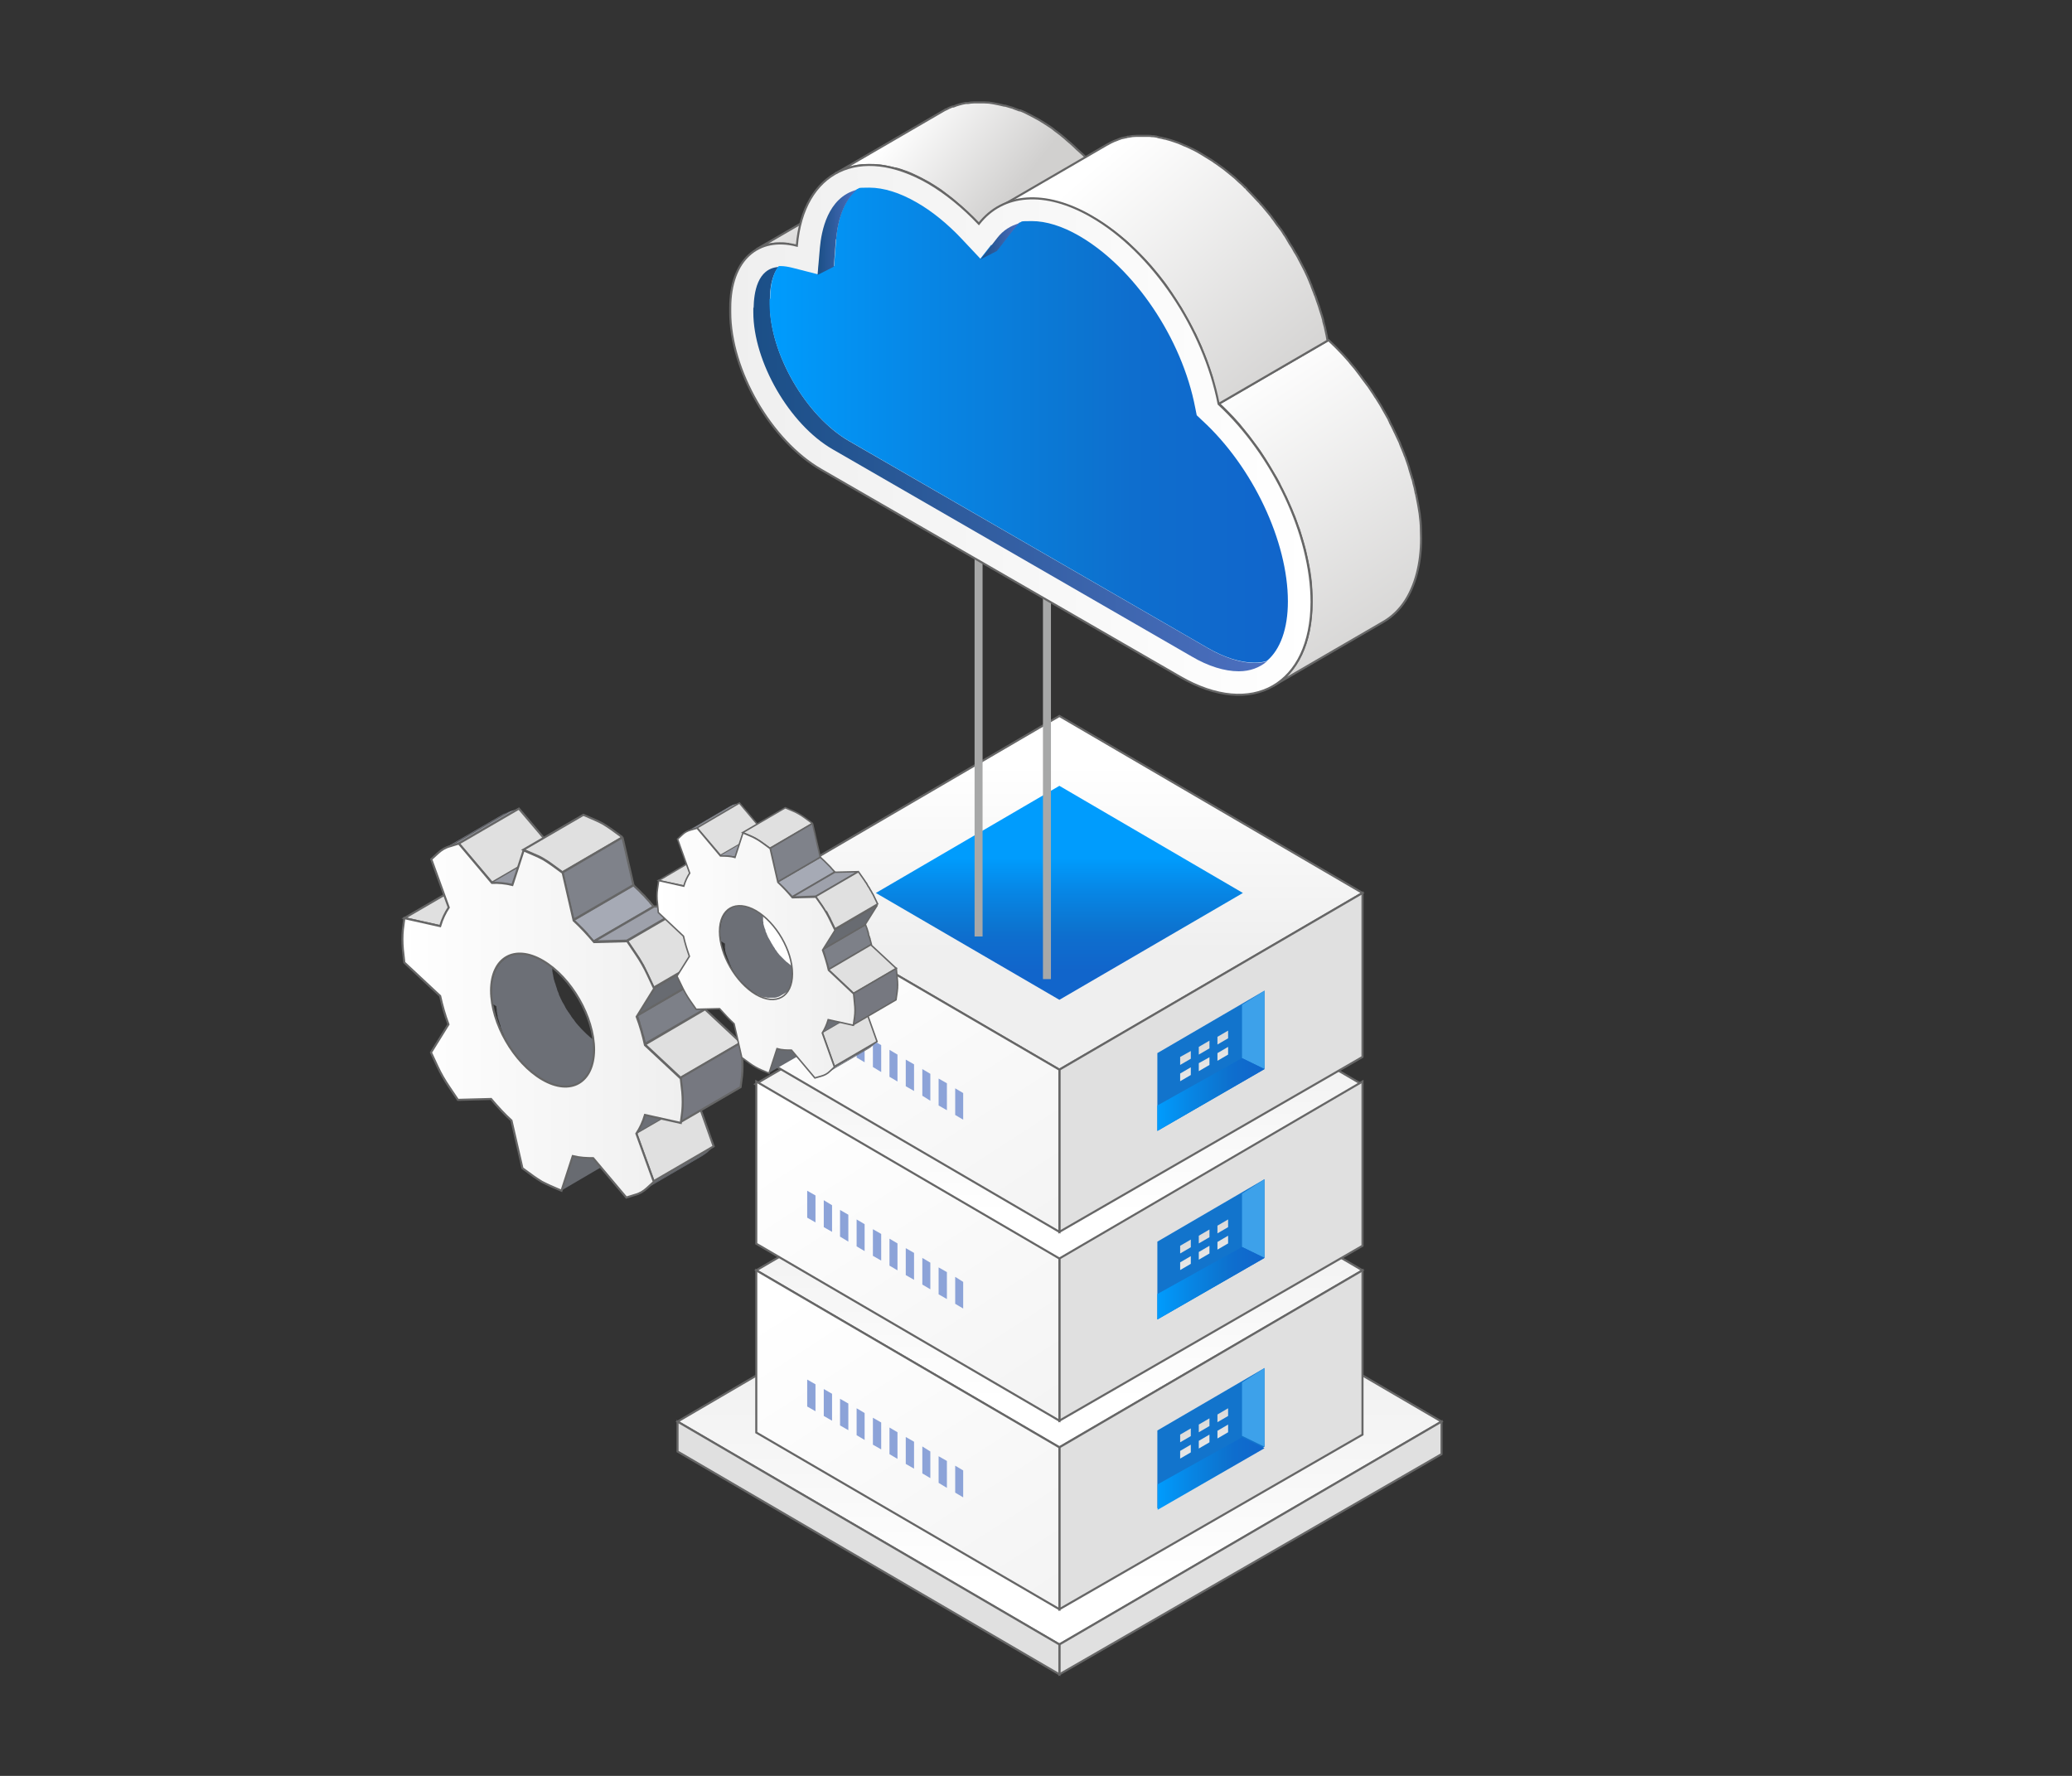 <?xml version="1.0" encoding="UTF-8"?><svg id="a" xmlns="http://www.w3.org/2000/svg" width="700" height="600" xmlns:xlink="http://www.w3.org/1999/xlink" viewBox="0 0 700 600"><rect x="0" y="0" width="700" height="600" fill="#333333" stroke="none"/><defs><linearGradient id="b" x1="422.9" y1="534.9" x2="422.9" y2="455.7" gradientTransform="translate(780.9) rotate(-180) scale(1 -1)" gradientUnits="userSpaceOnUse"><stop offset="0" stop-color="#fff"/><stop offset="1" stop-color="#efefef"/></linearGradient><linearGradient id="c" x1="422.9" y1="513.4" x2="422.9" y2="465.4" gradientTransform="translate(780.9) rotate(-180) scale(1 -1)" gradientUnits="userSpaceOnUse"><stop offset="0" stop-color="#4c6fbf"/><stop offset="1" stop-color="#8ca3d8"/></linearGradient><linearGradient id="d" x1="422.9" y1="472.6" x2="422.9" y2="409.7" xlink:href="#b"/><linearGradient id="e" x1="508.3" y1="433.7" x2="402.2" y2="597.5" xlink:href="#b"/><linearGradient id="f" x1="422.9" y1="455.5" x2="422.9" y2="417.4" xlink:href="#c"/><linearGradient id="g" x1="353.6" y1="497.9" x2="389.8" y2="497.9" gradientTransform="translate(780.9) rotate(-180) scale(1 -1)" gradientUnits="userSpaceOnUse"><stop offset="0" stop-color="#1165cb"/><stop offset=".3" stop-color="#0e6ece"/><stop offset=".4" stop-color="#0c75d1"/><stop offset=".7" stop-color="#0786e5"/><stop offset="1" stop-color="#009cfd"/></linearGradient><linearGradient id="h" x1="-11287.4" y1="504.8" x2="-11300.7" y2="477.2" gradientTransform="translate(11697.5)" gradientUnits="userSpaceOnUse"><stop offset="0" stop-color="#fff"/><stop offset="1" stop-color="#d1d0cf"/></linearGradient><linearGradient id="i" x1="-11281" y1="501.6" x2="-11294.3" y2="474.1" xlink:href="#h"/><linearGradient id="j" x1="-11274.5" y1="498.5" x2="-11287.8" y2="471" xlink:href="#h"/><linearGradient id="k" x1="-11289.6" y1="505.8" x2="-11302.9" y2="478.3" xlink:href="#h"/><linearGradient id="l" x1="-11283.1" y1="502.7" x2="-11296.4" y2="475.1" xlink:href="#h"/><linearGradient id="m" x1="-11276.7" y1="499.6" x2="-11290" y2="472" xlink:href="#h"/><linearGradient id="n" x1="491.3" y1="1882.2" x2="444.8" y2="1785.9" gradientTransform="translate(780.9 -1043.6) rotate(-149.7) scale(1.2 -.9) skewX(-23.5)" xlink:href="#c"/><linearGradient id="o" x1="496.8" y1="1882.2" x2="450.3" y2="1785.9" gradientTransform="translate(780.9 -1043.6) rotate(-149.7) scale(1.2 -.9) skewX(-23.5)" xlink:href="#c"/><linearGradient id="p" x1="502.4" y1="1882.2" x2="455.9" y2="1785.9" gradientTransform="translate(780.9 -1043.6) rotate(-149.7) scale(1.2 -.9) skewX(-23.5)" xlink:href="#c"/><linearGradient id="q" x1="507.9" y1="1882.2" x2="461.4" y2="1785.9" gradientTransform="translate(780.9 -1043.6) rotate(-149.7) scale(1.2 -.9) skewX(-23.5)" xlink:href="#c"/><linearGradient id="r" x1="513.5" y1="1882.2" x2="467" y2="1785.9" gradientTransform="translate(780.9 -1043.6) rotate(-149.7) scale(1.2 -.9) skewX(-23.5)" xlink:href="#c"/><linearGradient id="s" x1="519" y1="1882.2" x2="472.5" y2="1785.9" gradientTransform="translate(780.9 -1043.6) rotate(-149.7) scale(1.2 -.9) skewX(-23.5)" xlink:href="#c"/><linearGradient id="t" x1="524.6" y1="1882.2" x2="478.1" y2="1785.9" gradientTransform="translate(780.9 -1043.6) rotate(-149.7) scale(1.2 -.9) skewX(-23.5)" xlink:href="#c"/><linearGradient id="u" x1="530.1" y1="1882.2" x2="483.6" y2="1785.9" gradientTransform="translate(780.9 -1043.6) rotate(-149.7) scale(1.2 -.9) skewX(-23.5)" xlink:href="#c"/><linearGradient id="v" x1="535.7" y1="1882.2" x2="489.1" y2="1785.9" gradientTransform="translate(780.9 -1043.6) rotate(-149.7) scale(1.2 -.9) skewX(-23.5)" xlink:href="#c"/><linearGradient id="w" x1="541.2" y1="1882.2" x2="494.7" y2="1785.9" gradientTransform="translate(780.9 -1043.6) rotate(-149.7) scale(1.2 -.9) skewX(-23.5)" xlink:href="#c"/><linearGradient id="x" x1="423.2" y1="409.7" x2="423.2" y2="346.8" xlink:href="#b"/><linearGradient id="y" x1="508.3" y1="370" x2="402.2" y2="533.7" xlink:href="#b"/><linearGradient id="z" x1="422.9" y1="391.7" x2="422.9" y2="353.6" xlink:href="#c"/><linearGradient id="aa" x1="353.7" y1="433.6" x2="389.8" y2="433.6" xlink:href="#g"/><linearGradient id="ab" x1="-11287.4" y1="441" x2="-11300.7" y2="413.4" xlink:href="#h"/><linearGradient id="ac" x1="-11281" y1="437.9" x2="-11294.3" y2="410.3" xlink:href="#h"/><linearGradient id="ad" x1="-11274.5" y1="434.7" x2="-11287.8" y2="407.2" xlink:href="#h"/><linearGradient id="ae" x1="-11289.6" y1="442" x2="-11302.9" y2="414.5" xlink:href="#h"/><linearGradient id="af" x1="-11283.1" y1="438.9" x2="-11296.4" y2="411.4" xlink:href="#h"/><linearGradient id="ag" x1="-11276.7" y1="435.8" x2="-11290" y2="408.2" xlink:href="#h"/><linearGradient id="ah" x1="491.3" y1="1818.4" x2="444.8" y2="1722.1" gradientTransform="translate(780.9 -1043.6) rotate(-149.7) scale(1.2 -.9) skewX(-23.5)" xlink:href="#c"/><linearGradient id="ai" x1="496.8" y1="1818.4" x2="450.3" y2="1722.1" gradientTransform="translate(780.9 -1043.6) rotate(-149.7) scale(1.2 -.9) skewX(-23.5)" xlink:href="#c"/><linearGradient id="aj" x1="502.4" y1="1818.4" x2="455.9" y2="1722.1" gradientTransform="translate(780.9 -1043.6) rotate(-149.7) scale(1.2 -.9) skewX(-23.5)" xlink:href="#c"/><linearGradient id="ak" x1="507.9" y1="1818.4" x2="461.4" y2="1722.1" gradientTransform="translate(780.9 -1043.6) rotate(-149.7) scale(1.2 -.9) skewX(-23.5)" xlink:href="#c"/><linearGradient id="al" x1="513.5" y1="1818.4" x2="467" y2="1722.1" gradientTransform="translate(780.9 -1043.6) rotate(-149.7) scale(1.2 -.9) skewX(-23.5)" xlink:href="#c"/><linearGradient id="am" x1="519" y1="1818.4" x2="472.5" y2="1722.1" gradientTransform="translate(780.9 -1043.6) rotate(-149.7) scale(1.2 -.9) skewX(-23.5)" xlink:href="#c"/><linearGradient id="an" x1="524.6" y1="1818.4" x2="478.1" y2="1722.1" gradientTransform="translate(780.9 -1043.6) rotate(-149.7) scale(1.2 -.9) skewX(-23.5)" xlink:href="#c"/><linearGradient id="ao" x1="530.1" y1="1818.4" x2="483.6" y2="1722.1" gradientTransform="translate(780.9 -1043.6) rotate(-149.7) scale(1.2 -.9) skewX(-23.5)" xlink:href="#c"/><linearGradient id="ap" x1="535.7" y1="1818.4" x2="489.1" y2="1722.1" gradientTransform="translate(780.9 -1043.6) rotate(-149.7) scale(1.2 -.9) skewX(-23.5)" xlink:href="#c"/><linearGradient id="aq" x1="541.2" y1="1818.4" x2="494.7" y2="1722.1" gradientTransform="translate(780.9 -1043.6) rotate(-149.7) scale(1.2 -.9) skewX(-23.5)" xlink:href="#c"/><linearGradient id="ar" x1="422.9" y1="258.3" x2="422.9" y2="321.2" xlink:href="#b"/><linearGradient id="as" x1="508.3" y1="306.2" x2="402.2" y2="470" xlink:href="#b"/><linearGradient id="at" x1="422.9" y1="327.9" x2="422.9" y2="289.8" xlink:href="#g"/><linearGradient id="au" x1="353.7" y1="369.8" x2="389.8" y2="369.8" xlink:href="#g"/><linearGradient id="av" x1="-11287.4" y1="377.2" x2="-11300.7" y2="349.7" xlink:href="#h"/><linearGradient id="aw" x1="-11281" y1="374.1" x2="-11294.3" y2="346.5" xlink:href="#h"/><linearGradient id="ax" x1="-11274.5" y1="371" x2="-11287.8" y2="343.4" xlink:href="#h"/><linearGradient id="ay" x1="-11289.6" y1="378.2" x2="-11302.9" y2="350.7" xlink:href="#h"/><linearGradient id="az" x1="-11283.1" y1="375.1" x2="-11296.4" y2="347.6" xlink:href="#h"/><linearGradient id="ba" x1="-11276.7" y1="372" x2="-11290" y2="344.5" xlink:href="#h"/><linearGradient id="bb" x1="491.3" y1="1754.6" x2="444.8" y2="1658.3" gradientTransform="translate(780.9 -1043.6) rotate(-149.7) scale(1.2 -.9) skewX(-23.5)" xlink:href="#c"/><linearGradient id="bc" x1="496.8" y1="1754.6" x2="450.3" y2="1658.3" gradientTransform="translate(780.9 -1043.6) rotate(-149.7) scale(1.2 -.9) skewX(-23.5)" xlink:href="#c"/><linearGradient id="bd" x1="502.4" y1="1754.6" x2="455.9" y2="1658.3" gradientTransform="translate(780.9 -1043.6) rotate(-149.7) scale(1.2 -.9) skewX(-23.5)" xlink:href="#c"/><linearGradient id="be" x1="507.9" y1="1754.6" x2="461.4" y2="1658.3" gradientTransform="translate(780.9 -1043.6) rotate(-149.7) scale(1.2 -.9) skewX(-23.5)" xlink:href="#c"/><linearGradient id="bf" x1="513.5" y1="1754.6" x2="467" y2="1658.3" gradientTransform="translate(780.9 -1043.6) rotate(-149.7) scale(1.2 -.9) skewX(-23.5)" xlink:href="#c"/><linearGradient id="bg" x1="519" y1="1754.6" x2="472.5" y2="1658.3" gradientTransform="translate(780.9 -1043.6) rotate(-149.7) scale(1.2 -.9) skewX(-23.5)" xlink:href="#c"/><linearGradient id="bh" x1="524.6" y1="1754.6" x2="478.1" y2="1658.3" gradientTransform="translate(780.9 -1043.6) rotate(-149.7) scale(1.2 -.9) skewX(-23.5)" xlink:href="#c"/><linearGradient id="bi" x1="530.1" y1="1754.6" x2="483.6" y2="1658.3" gradientTransform="translate(780.9 -1043.6) rotate(-149.7) scale(1.2 -.9) skewX(-23.5)" xlink:href="#c"/><linearGradient id="bj" x1="535.7" y1="1754.6" x2="489.1" y2="1658.3" gradientTransform="translate(780.9 -1043.6) rotate(-149.7) scale(1.2 -.9) skewX(-23.5)" xlink:href="#c"/><linearGradient id="bk" x1="541.2" y1="1754.6" x2="494.7" y2="1658.3" gradientTransform="translate(780.9 -1043.6) rotate(-149.7) scale(1.2 -.9) skewX(-23.5)" xlink:href="#c"/><linearGradient id="bl" x1="519.5" y1="53.3" x2="496" y2="76.9" gradientTransform="translate(780.9) rotate(-180) scale(1 -1)" xlink:href="#h"/><linearGradient id="bm" x1="476.1" y1="40" x2="440.4" y2="68" gradientTransform="translate(780.9) rotate(-180) scale(1 -1)" xlink:href="#h"/><linearGradient id="bn" x1="367.8" y1="130.3" x2="305.3" y2="226.3" gradientTransform="translate(780.9) rotate(-180) scale(1 -1)" xlink:href="#h"/><linearGradient id="bo" x1="411.1" y1="55.9" x2="341.3" y2="136.9" gradientTransform="translate(780.9) rotate(-180) scale(1 -1)" xlink:href="#h"/><linearGradient id="bp" x1="337.8" y1="145.2" x2="534.2" y2="145.2" xlink:href="#b"/><linearGradient id="bq" x1="352.8" y1="158.5" x2="526.3" y2="158.5" gradientTransform="translate(780.9) rotate(-180) scale(1 -1)" gradientUnits="userSpaceOnUse"><stop offset="0" stop-color="#4c6fbf"/><stop offset="1" stop-color="#1b4f87"/></linearGradient><linearGradient id="br" x1="345.7" y1="143.8" x2="520.9" y2="143.8" xlink:href="#g"/><linearGradient id="bs" x1="436.4" y1="81.5" x2="449.6" y2="81.5" xlink:href="#bq"/><linearGradient id="bt" x1="491.4" y1="78.5" x2="504.6" y2="78.5" xlink:href="#bq"/><clipPath id="bu"><path d="M216.7,402.5l20.3-11.8c.6-.4,1.3-.8,1.8-1.3l-20.3,11.8c-.6.5-1.2,1-1.8,1.3Z" fill="none" stroke-width="0"/></clipPath><clipPath id="bv"><path d="M170.2,275l-20.3,11.8c.7-.4,1.4-.7,2.2-1l20.3-11.8c-.8.2-1.5.6-2.2,1Z" fill="none" stroke-width="0"/></clipPath><clipPath id="bw"><path d="M214.9,382.8l20.3-11.8c1.2-1.8,2.2-3.9,2.9-6.3l-20.3,11.8c-.7,2.4-1.7,4.5-2.9,6.3Z" fill="none" stroke-width="0"/></clipPath><linearGradient id="bx" x1="135.9" y1="344.7" x2="230.6" y2="344.7" gradientTransform="matrix(1,0,0,1,0,0)" xlink:href="#b"/><clipPath id="by"><path d="M279.1,362.7l14.4-8.4c.5-.3.9-.6,1.3-1l-14.4,8.4c-.4.4-.8.7-1.3,1Z" fill="none" stroke-width="0"/></clipPath><clipPath id="bz"><path d="M246.2,272.6l-14.4,8.4c.5-.3,1-.5,1.6-.7l14.4-8.4c-.6.2-1.1.4-1.6.7Z" fill="none" stroke-width="0"/></clipPath><clipPath id="ca"><path d="M277.8,348.8l14.4-8.4c.8-1.3,1.5-2.8,2-4.5l-14.4,8.4c-.5,1.7-1.2,3.2-2,4.5Z" fill="none" stroke-width="0"/></clipPath><linearGradient id="cb" x1="222" y1="321.8" x2="288.9" y2="321.8" gradientTransform="matrix(1,0,0,1,0,0)" xlink:href="#b"/></defs><polygon points="357.9 555.6 228.9 480.3 357.9 404.9 487 480.3 357.9 555.6" fill="url(#b)" stroke="#666" stroke-miterlimit="10" stroke-width=".7"/><polygon points="487 480.3 487 491.3 357.9 565.7 357.9 555.6 487 480.3" fill="#e0e0e0" stroke="#666" stroke-miterlimit="10" stroke-width=".7"/><polygon points="228.9 480.3 228.9 490.4 357.9 565.7 357.9 555.6 228.9 480.3" fill="#e0e0e0" stroke="#666" stroke-miterlimit="10" stroke-width=".7"/><polygon points="357.9 525.9 279.8 480.3 357.9 434.7 436 480.3 357.9 525.9" fill="url(#c)" stroke-width="0"/><polygon points="357.9 489 255.5 429.2 357.9 369.4 460.3 429.2 357.9 489" fill="url(#d)" stroke="#666" stroke-miterlimit="10" stroke-width=".7"/><polygon points="460.3 429.2 460.3 484.7 357.9 543.7 357.9 489 460.3 429.2" fill="#e0e0e0" stroke="#666" stroke-miterlimit="10" stroke-width=".7"/><polygon points="255.5 429.2 255.5 484 357.9 543.7 357.9 489 255.5 429.2" fill="url(#e)" stroke="#666" stroke-miterlimit="10" stroke-width=".7"/><polygon points="357.9 465.4 295.9 429.2 357.9 393 419.9 429.2 357.9 465.4" fill="url(#f)" stroke-width="0"/><polygon points="427.2 462.2 427.2 488.8 391 509.6 391 483.3 427.2 462.2" fill="#1274cc" stroke-width="0"/><polygon points="419.6 467.1 419.6 485.1 427.2 488.8 427.2 462.2 419.6 467.1" fill="#3da1ea" stroke-width="0"/><polygon points="419.6 485.6 391.1 501.5 391.1 510.1 427.2 489.3 419.6 485.6" fill="url(#g)" stroke-width="0"/><polygon points="402.3 482.6 402.3 485.2 398.7 487.3 398.7 484.7 402.3 482.6" fill="url(#h)" stroke-width="0"/><polygon points="408.6 479.2 408.6 481.8 405 483.9 405 481.3 408.6 479.2" fill="url(#i)" stroke-width="0"/><polygon points="414.9 475.8 414.9 478.4 411.3 480.5 411.3 477.9 414.9 475.8" fill="url(#j)" stroke-width="0"/><polygon points="402.3 488.1 402.3 490.7 398.7 492.8 398.7 490.2 402.3 488.1" fill="url(#k)" stroke-width="0"/><polygon points="408.6 484.7 408.6 487.3 405 489.4 405 486.8 408.6 484.7" fill="url(#l)" stroke-width="0"/><polygon points="414.9 481.3 414.9 483.9 411.3 486 411.3 483.4 414.9 481.3" fill="url(#m)" stroke-width="0"/><polygon points="322.7 504.3 325.4 505.9 325.4 496.8 322.7 495.2 322.7 504.3" fill="url(#n)" stroke-width="0"/><polygon points="317.1 501 319.9 502.7 319.9 493.6 317.1 492 317.1 501" fill="url(#o)" stroke-width="0"/><polygon points="311.6 497.8 314.3 499.4 314.3 490.4 311.6 488.7 311.6 497.8" fill="url(#p)" stroke-width="0"/><polygon points="306 494.6 308.8 496.2 308.8 487.1 306 485.5 306 494.6" fill="url(#q)" stroke-width="0"/><polygon points="300.5 491.3 303.2 492.9 303.2 483.9 300.5 482.3 300.5 491.3" fill="url(#r)" stroke-width="0"/><polygon points="294.9 488.1 297.7 489.7 297.7 480.6 294.9 479 294.9 488.1" fill="url(#s)" stroke-width="0"/><polygon points="289.4 484.9 292.1 486.5 292.1 477.4 289.4 475.8 289.4 484.9" fill="url(#t)" stroke-width="0"/><polygon points="283.8 481.6 286.6 483.2 286.6 474.2 283.8 472.6 283.8 481.6" fill="url(#u)" stroke-width="0"/><polygon points="278.3 478.4 281.1 480 281.1 470.9 278.3 469.3 278.3 478.4" fill="url(#v)" stroke-width="0"/><polygon points="272.7 475.2 275.5 476.8 275.5 467.7 272.7 466.1 272.7 475.2" fill="url(#w)" stroke-width="0"/><polygon points="357.6 426.1 255.2 366.3 357.6 306.5 460 366.3 357.6 426.1" fill="url(#x)" stroke="#666" stroke-miterlimit="10" stroke-width=".7"/><polygon points="460.3 365.4 460.3 420.9 357.9 480 357.9 425.2 460.3 365.4" fill="#e0e0e0" stroke="#666" stroke-miterlimit="10" stroke-width=".7"/><polygon points="255.5 365.4 255.5 420.2 357.9 480 357.9 425.2 255.5 365.4" fill="url(#y)" stroke="#666" stroke-miterlimit="10" stroke-width=".7"/><polygon points="357.9 401.6 295.9 365.4 357.9 329.2 419.9 365.4 357.9 401.6" fill="url(#z)" stroke-width="0"/><polygon points="427.2 398.4 427.2 425 391 445.8 391 419.5 427.2 398.4" fill="#1274cc" stroke-width="0"/><polygon points="419.6 403.3 419.6 421.3 427.2 425 427.2 398.4 419.6 403.3" fill="#3da1ea" stroke-width="0"/><polygon points="419.6 421.3 391 437.2 391 445.8 427.2 425 419.6 421.3" fill="url(#aa)" stroke-width="0"/><polygon points="402.3 418.8 402.3 421.4 398.7 423.5 398.7 420.9 402.3 418.8" fill="url(#ab)" stroke-width="0"/><polygon points="408.6 415.4 408.6 418 405 420.1 405 417.5 408.6 415.4" fill="url(#ac)" stroke-width="0"/><polygon points="414.9 412 414.9 414.6 411.3 416.7 411.3 414.1 414.9 412" fill="url(#ad)" stroke-width="0"/><polygon points="402.3 424.4 402.3 427 398.7 429.1 398.7 426.5 402.3 424.4" fill="url(#ae)" stroke-width="0"/><polygon points="408.6 420.9 408.6 423.5 405 425.6 405 423 408.6 420.9" fill="url(#af)" stroke-width="0"/><polygon points="414.9 417.5 414.9 420.1 411.3 422.2 411.3 419.6 414.9 417.5" fill="url(#ag)" stroke-width="0"/><polygon points="322.7 440.5 325.4 442.1 325.4 433.1 322.7 431.4 322.7 440.5" fill="url(#ah)" stroke-width="0"/><polygon points="317.1 437.3 319.9 438.9 319.9 429.8 317.1 428.2 317.1 437.3" fill="url(#ai)" stroke-width="0"/><polygon points="311.6 434 314.3 435.6 314.3 426.6 311.6 425 311.6 434" fill="url(#aj)" stroke-width="0"/><polygon points="306 430.8 308.8 432.4 308.8 423.3 306 421.7 306 430.8" fill="url(#ak)" stroke-width="0"/><polygon points="300.5 427.6 303.2 429.2 303.2 420.1 300.5 418.5 300.5 427.6" fill="url(#al)" stroke-width="0"/><polygon points="294.9 424.3 297.7 425.9 297.7 416.9 294.9 415.3 294.9 424.3" fill="url(#am)" stroke-width="0"/><polygon points="289.4 421.1 292.1 422.7 292.1 413.6 289.4 412 289.4 421.1" fill="url(#an)" stroke-width="0"/><polygon points="283.8 417.8 286.6 419.5 286.6 410.4 283.8 408.8 283.8 417.8" fill="url(#ao)" stroke-width="0"/><polygon points="278.3 414.6 281.1 416.2 281.1 407.2 278.3 405.5 278.3 414.6" fill="url(#ap)" stroke-width="0"/><polygon points="272.7 411.4 275.5 413 275.5 403.9 272.7 402.3 272.7 411.4" fill="url(#aq)" stroke-width="0"/><polygon points="357.9 361.4 255.5 301.7 357.9 241.9 460.3 301.7 357.9 361.4" fill="url(#ar)" stroke="#666" stroke-miterlimit="10" stroke-width=".7"/><polygon points="460.3 301.7 460.3 357.1 357.9 416.2 357.9 361.4 460.3 301.7" fill="#e0e0e0" stroke="#666" stroke-miterlimit="10" stroke-width=".7"/><polygon points="255.5 301.7 255.5 356.4 357.9 416.2 357.9 361.4 255.5 301.7" fill="url(#as)" stroke="#666" stroke-miterlimit="10" stroke-width=".7"/><polygon points="357.9 337.8 295.9 301.7 357.9 265.5 419.9 301.7 357.9 337.8" fill="url(#at)" stroke-width="0"/><polygon points="427.2 334.7 427.2 361.2 391 382.1 391 355.8 427.2 334.7" fill="#1274cc" stroke-width="0"/><polygon points="419.6 339.5 419.6 357.5 427.2 361.2 427.2 334.7 419.6 339.5" fill="#3da1ea" stroke-width="0"/><polygon points="419.6 357.5 391 373.5 391 382.1 427.2 361.2 419.6 357.5" fill="url(#au)" stroke-width="0"/><polygon points="402.3 355.1 402.3 357.7 398.7 359.8 398.7 357.1 402.3 355.1" fill="url(#av)" stroke-width="0"/><polygon points="408.6 351.6 408.6 354.2 405 356.3 405 353.7 408.6 351.6" fill="url(#aw)" stroke-width="0"/><polygon points="414.9 348.2 414.9 350.8 411.3 352.9 411.3 350.3 414.9 348.2" fill="url(#ax)" stroke-width="0"/><polygon points="402.3 360.6 402.3 363.2 398.7 365.3 398.7 362.7 402.3 360.6" fill="url(#ay)" stroke-width="0"/><polygon points="408.6 357.2 408.6 359.8 405 361.9 405 359.2 408.6 357.2" fill="url(#az)" stroke-width="0"/><polygon points="414.9 353.7 414.9 356.3 411.3 358.4 411.3 355.8 414.9 353.7" fill="url(#ba)" stroke-width="0"/><polygon points="322.7 376.7 325.4 378.3 325.4 369.3 322.7 367.7 322.7 376.7" fill="url(#bb)" stroke-width="0"/><polygon points="317.1 373.5 319.9 375.1 319.9 366 317.1 364.4 317.1 373.5" fill="url(#bc)" stroke-width="0"/><polygon points="311.6 370.2 314.3 371.9 314.3 362.8 311.6 361.2 311.6 370.2" fill="url(#bd)" stroke-width="0"/><polygon points="306 367 308.8 368.6 308.8 359.6 306 358 306 367" fill="url(#be)" stroke-width="0"/><polygon points="300.5 363.8 303.2 365.4 303.2 356.3 300.5 354.7 300.5 363.8" fill="url(#bf)" stroke-width="0"/><polygon points="294.9 360.5 297.7 362.2 297.7 353.1 294.9 351.5 294.9 360.5" fill="url(#bg)" stroke-width="0"/><polygon points="289.4 357.3 292.1 358.9 292.1 349.9 289.4 348.2 289.4 357.3" fill="url(#bh)" stroke-width="0"/><polygon points="283.8 354.1 286.6 355.7 286.6 346.6 283.8 345 283.8 354.1" fill="url(#bi)" stroke-width="0"/><polygon points="278.3 350.8 281.1 352.4 281.1 343.4 278.3 341.8 278.3 350.8" fill="url(#bj)" stroke-width="0"/><polygon points="272.7 347.6 275.5 349.2 275.5 340.1 272.7 338.5 272.7 347.6" fill="url(#bk)" stroke-width="0"/><line x1="353.7" y1="169.9" x2="353.7" y2="330.8" fill="none" stroke="#a7a8a8" stroke-miterlimit="10" stroke-width="2.7"/><line x1="330.6" y1="157.6" x2="330.6" y2="316.4" fill="none" stroke="#a7a8a8" stroke-miterlimit="10" stroke-width="2.7"/><path d="M266.3,82.4c-.5,0-1-.1-1.4-.1-.3,0-.5,0-.8,0-.4,0-.8,0-1.2,0-.3,0-.5,0-.8,0-.3,0-.7,0-1,.1-.2,0-.5,0-.7.1-.3,0-.6.1-.9.2-.2,0-.5.1-.7.2-.3,0-.6.2-.9.3-.2,0-.5.2-.7.3-.3.1-.6.3-.9.4-.2.1-.5.2-.7.3l37-21.5c0,0,.1,0,.2,0,.2,0,.3-.2.5-.3.3-.2.6-.3.9-.4,0,0,0,0,.1,0,.2,0,.4-.1.6-.2.3-.1.6-.2.9-.3,0,0,.1,0,.2,0,.2,0,.4,0,.6-.1.3,0,.6-.2.9-.2,0,0,.1,0,.2,0,.2,0,.4,0,.5,0,.3,0,.7,0,1-.1,0,0,.2,0,.3,0,.2,0,.3,0,.5,0,.4,0,.8,0,1.2,0,.1,0,.3,0,.4,0,.1,0,.2,0,.4,0,.5,0,1,0,1.4.1.2,0,.3,0,.5,0,0,0,.1,0,.2,0,.7.1,1.5.3,2.2.5l-37,21.5c-.8-.2-1.5-.3-2.2-.5-.2,0-.5,0-.7,0Z" fill="url(#bl)" stroke="#666" stroke-miterlimit="10" stroke-width=".7"/><path d="M323.3,68.7c-.5-.4-1-.9-1.5-1.3-.9-.7-1.8-1.4-2.7-2.1-.4-.3-.9-.7-1.3-1-1.4-.9-2.7-1.8-4.1-2.6-.9-.5-1.9-1-2.8-1.5-.3-.1-.5-.3-.8-.4-.7-.3-1.4-.7-2.1-1-.2-.1-.5-.2-.7-.3-.6-.3-1.3-.5-1.9-.7-.2,0-.3-.1-.5-.2-.8-.3-1.6-.5-2.4-.7,0,0-.2,0-.3,0-1.3-.3-2.5-.6-3.7-.8,0,0,0,0,0,0-1-.2-2-.2-3-.3-.2,0-.4,0-.6,0-.9,0-1.7,0-2.6,0-.1,0-.3,0-.4,0-.7,0-1.4.1-2,.2-.2,0-.4,0-.6.1-.8.1-1.5.3-2.2.5,0,0,0,0,0,0-.7.2-1.4.5-2,.7-.2,0-.4.2-.6.2-.6.2-1.1.5-1.7.8-.2,0-.4.2-.5.3l37-21.5c0,0,.2,0,.2-.1,0,0,.2,0,.3-.1.5-.3,1.1-.6,1.7-.8.1,0,.2-.1.3-.1,0,0,.2,0,.3,0,.7-.3,1.3-.5,2-.7,0,0,0,0,0,0h0c.7-.2,1.5-.4,2.2-.5,0,0,.2,0,.3,0,.1,0,.2,0,.4,0,.7-.1,1.3-.2,2-.2.1,0,.2,0,.3,0,0,0,0,0,.1,0,.8,0,1.7,0,2.6,0,0,0,.2,0,.3,0,.1,0,.2,0,.3,0,1,0,2,.1,3,.3h0s0,0,0,0c1.2.2,2.4.5,3.7.8,0,0,.1,0,.2,0,0,0,0,0,.1,0,.8.2,1.6.5,2.4.7.2,0,.3.1.5.2.6.2,1.3.5,1.9.7,0,0,.2,0,.3,0,.2,0,.3.2.5.2.7.3,1.4.6,2.1,1,.3.1.5.3.8.4.9.5,1.9,1,2.8,1.5,1.4.8,2.7,1.7,4.1,2.6.4.3.9.6,1.3,1,.9.7,1.8,1.3,2.7,2.1.5.4,1,.8,1.5,1.3.8.7,1.7,1.4,2.5,2.2.5.5,1,1,1.5,1.4.4.3.7.7,1.1,1,.8.7,1.5,1.5,2.2,2.3h0l-37,21.5c-1.1-1.2-2.2-2.2-3.3-3.3-.5-.5-1-1-1.5-1.4-.8-.7-1.6-1.5-2.5-2.2Z" fill="url(#bm)" stroke="#666" stroke-miterlimit="10" stroke-width=".7"/><path d="M443.1,203.3c0-1.4,0-2.8-.1-4.2,0-.5-.1-1-.1-1.5,0-.9-.2-1.9-.3-2.8-.2-1.8-.6-3.7-1-5.6-.1-.6-.3-1.2-.4-1.8-.2-1-.4-1.9-.7-2.9-.2-.7-.4-1.4-.6-2.1-.2-.8-.5-1.5-.7-2.3-.2-.8-.5-1.6-.8-2.3-.2-.7-.5-1.3-.7-2-.3-.8-.6-1.7-1-2.5-.2-.6-.5-1.2-.7-1.7-.4-.9-.8-1.8-1.2-2.7-.2-.5-.4-1-.7-1.5-.5-1.1-1.1-2.2-1.6-3.2-.1-.3-.3-.6-.4-.9-.7-1.4-1.5-2.7-2.3-4-.2-.4-.5-.8-.7-1.2-.6-.9-1.1-1.9-1.7-2.8-.4-.6-.7-1.1-1.1-1.7-.5-.8-1-1.5-1.5-2.2-.5-.7-1-1.3-1.5-2-.5-.6-.9-1.3-1.4-1.9-.8-1-1.7-2.1-2.5-3.1-.3-.3-.5-.7-.8-1-1.4-1.6-2.8-3.1-4.2-4.5-.9-.9-1.7-1.7-2.6-2.5l37-21.5c.7.7,1.4,1.3,2.1,2,.2.2.3.3.5.5,1.5,1.5,2.9,3,4.2,4.5,0,0,0,0,.1.1.2.3.5.6.7.9.9,1,1.7,2,2.5,3.1.1.1.2.3.3.4.4.5.7,1,1.1,1.5.5.7,1,1.3,1.5,2,.1.2.2.3.4.5.4.6.8,1.2,1.2,1.8.4.6.8,1.1,1.1,1.7,0,.1.2.3.3.4.5.8,1,1.6,1.5,2.4.2.4.5.8.7,1.2,0,0,0,.1.1.2.7,1.2,1.4,2.5,2.1,3.7,0,0,0,0,0,.1.2.3.3.6.4.9.5.9,1,1.9,1.4,2.8,0,.1.1.3.2.4.2.5.5,1,.7,1.5.3.6.6,1.3.9,1.9.1.3.2.5.3.8.2.6.5,1.2.7,1.7.2.5.4,1,.6,1.5.1.3.2.7.4,1,.2.7.5,1.3.7,2,.1.4.3.8.4,1.2.1.4.2.7.3,1.1.2.8.5,1.5.7,2.3.1.4.2.8.4,1.2,0,.3.2.6.2,1,.3,1,.5,1.9.7,2.9,0,.4.2.8.3,1.2,0,.2,0,.4.1.6.4,1.9.7,3.7,1,5.6,0,0,0,0,0,0,.1.9.2,1.8.3,2.7,0,.5.1,1,.1,1.5,0,1.4.1,2.8.1,4.2,0,8.7-2,15.8-5.3,21-2,3.1-4.6,5.6-7.6,7.3l-37,21.5c7.9-4.6,12.9-14.4,12.9-28.3Z" fill="url(#bn)" stroke="#666" stroke-miterlimit="10" stroke-width=".7"/><path d="M409.6,128.2c-.2-.7-.4-1.5-.7-2.2-.3-.9-.6-1.8-.9-2.6-.2-.6-.4-1.2-.6-1.8-.4-1-.8-2-1.2-3-.2-.4-.4-.9-.5-1.3-.6-1.4-1.3-2.8-1.9-4.2-.1-.2-.2-.5-.4-.7-.6-1.2-1.2-2.3-1.8-3.5-.3-.5-.5-.9-.8-1.4-.5-.9-1-1.8-1.5-2.7-.3-.5-.6-1.1-1-1.6-.5-.8-1-1.6-1.5-2.4-.4-.6-.8-1.1-1.1-1.7-.5-.7-1-1.4-1.5-2.2-.5-.7-.9-1.3-1.4-1.9-.5-.6-.9-1.2-1.4-1.8-.7-.8-1.3-1.6-2-2.4-.4-.5-.8-1-1.3-1.5-1.2-1.4-2.5-2.7-3.8-4-.2-.2-.4-.4-.6-.6-.7-.7-1.4-1.3-2-1.9-.5-.5-1-1-1.5-1.4-.7-.6-1.5-1.2-2.2-1.8-.5-.4-1-.8-1.5-1.2-.8-.6-1.7-1.2-2.5-1.8-.4-.3-.8-.6-1.3-.9-1.3-.9-2.6-1.7-3.9-2.4-1.3-.8-2.7-1.5-4-2.1-.4-.2-.7-.3-1.1-.5-1.3-.6-2.6-1.1-3.8-1.5h0c-1.2-.4-2.3-.7-3.5-1-.6-.2-1.2-.3-1.8-.4-.8-.1-1.6-.3-2.3-.4-.5,0-.9-.1-1.4-.1-.9,0-1.8,0-2.7,0-.3,0-.5,0-.8,0-1.1,0-2.2.2-3.3.4-.2,0-.5.1-.7.2-.9.2-1.7.4-2.5.7-.3,0-.5.2-.8.3-1,.4-2,.9-3,1.4l37-21.5c0,0,.2,0,.2-.1.7-.4,1.5-.8,2.2-1.1.2,0,.3-.1.5-.2.2,0,.5-.2.8-.3.4-.1.7-.3,1.1-.4.5-.1.9-.2,1.4-.3.2,0,.5-.1.7-.2.1,0,.2,0,.3,0,.9-.2,1.8-.3,2.7-.3,0,0,.2,0,.3,0,.3,0,.5,0,.8,0,.6,0,1.2,0,1.9,0,.3,0,.6,0,.8,0,.4,0,.9,0,1.4.1.4,0,.7,0,1.1.1.4,0,.8.2,1.2.3.6.1,1.2.2,1.8.4.3,0,.6.1.9.2.9.2,1.7.5,2.6.8h0c.9.3,1.8.6,2.6,1,.4.2.8.4,1.2.5.4.2.7.3,1.1.5,1.3.6,2.7,1.3,4,2.1,1.3.8,2.6,1.6,3.9,2.4.4.3.8.6,1.3.9.8.6,1.7,1.2,2.5,1.8.5.4,1,.8,1.5,1.2.7.6,1.5,1.2,2.2,1.8.5.5,1,.9,1.5,1.4.7.6,1.4,1.2,2,1.9,0,0,.1,0,.2.1.2.1.3.3.4.5,1.3,1.3,2.5,2.6,3.8,4,.2.2.4.4.6.6.2.3.4.6.7.8.7.8,1.3,1.6,2,2.4.3.4.6.7.9,1.1.2.2.4.5.5.7.5.6,1,1.3,1.4,1.9.3.4.6.9,1,1.3.2.3.4.6.6.8.4.6.8,1.1,1.1,1.7.3.4.6.8.8,1.2.2.4.5.8.7,1.2.3.5.6,1.1,1,1.6.2.3.4.6.6,1,.3.6.6,1.1,1,1.7.3.5.5.9.8,1.4,0,.2.2.4.3.6.5,1,1,1.9,1.5,2.9.1.2.2.5.4.7,0,0,0,0,0,.1.6,1.3,1.2,2.5,1.7,3.8,0,.1,0,.2.1.3.2.4.4.9.5,1.3.3.8.6,1.5.9,2.3,0,.2.2.5.3.7.2.6.4,1.2.6,1.8.2.6.4,1.1.6,1.7.1.3.2.6.3,1,.2.7.5,1.5.7,2.2.1.5.3.9.4,1.4,0,.3.1.6.2,1,.3.9.5,1.9.7,2.9.1.5.2.9.3,1.4.1.6.2,1.1.3,1.7l-37,21.5c-.2-1-.4-2-.7-3.1-.2-.9-.4-1.9-.7-2.8-.2-.8-.4-1.6-.7-2.4Z" fill="url(#bo)" stroke="#666" stroke-miterlimit="10" stroke-width=".7"/><path d="M368.7,73.1c-15.6-9-29.9-7.9-38,2.5-5.4-5.7-11.2-10.4-17-13.8-23.3-13.4-42.4-3.9-44.5,21.2-13.1-3.4-22.5,4.9-22.5,21v1.5c0,19.5,13.7,43.4,30.7,53.2l121.3,70c24.4,14.1,44.3,2.7,44.4-25.3,0-22.5-12.9-49.8-31.4-66.9-4.9-25.4-22.3-51.5-43-63.4Z" fill="url(#bp)" stroke="#666" stroke-miterlimit="10" stroke-width=".7"/><path d="M254.5,104v1.5c0,16.7,12.2,37.9,26.8,46.3l121.3,70c5.6,3.3,11.1,5,15.9,5,3.8,0,7-1.2,9.6-3.4-1.3.4-2.7.6-4.1.6-4.7,0-10.2-1.7-15.9-5l-121.3-70c-14.5-8.4-26.8-29.6-26.7-46.3v-1.5c0-3.3.5-8,2.9-11-7.2.5-8.3,8.8-8.4,13.8Z" fill="url(#bq)" stroke-width="0"/><path d="M260,101.1v1.5c0,16.7,12.2,37.9,26.7,46.3l121.3,70c5.7,3.3,11.2,5,15.9,5,1.5,0,2.9-.2,4.1-.6,4.5-3.8,7.1-10.8,7.1-20.1,0-20.2-11.8-45.4-28.9-61.1l-1.9-1.8-.5-2.5c-4.5-23.5-20.6-47.3-39.2-58.1-5.7-3.3-11.2-5-16-5s-2.9.2-4.2.5c-.8.6-1.4,1.3-2.1,2.2l-5.6,7.2-1.8-1.9-3.7,4.7-6.3-6.7c-4.8-5.1-10.1-9.4-15.2-12.3-5.7-3.3-11.2-5-16-5s-3,.2-4.2.5c-5.3,4.5-6.7,12.5-7,16.7l-.7,9.3-5.1-1.3-.3,4.1-9-2.3c-1.3-.3-2.5-.5-3.6-.5s-.5,0-.7,0c-2.4,3-2.9,7.7-2.9,11Z" fill="url(#br)" stroke-width="0"/><path d="M344.5,75.4c-3,.8-5.6,2.4-7.6,5l-5.6,7.2,5.5-2.8,5.6-7.2c.7-.8,1.3-1.6,2.1-2.2Z" fill="url(#bs)" stroke-width="0"/><path d="M282.5,80.8c.3-4.2,1.7-12.2,7-16.7-10,2.6-12,14.2-12.5,19.5l-.8,9.3,5.5-2.8.7-9.3Z" fill="url(#bt)" stroke-width="0"/><polygon points="189.7 402.2 210 390.3 213.8 378.6 193.4 390.4 189.7 402.2" fill="#686b71" stroke-width="0"/><polygon points="148.7 312.9 169 301 156.9 298.4 136.6 310.2 148.7 312.9" fill="#e0e0e0" stroke="#666" stroke-miterlimit="10" stroke-width=".7"/><path d="M166.3,339.1c0-.2,0-.5-.1-.7,0-.1,0-.2,0-.3,0,0,0,0,0,0,0-.5-.1-1-.1-1.5,0-.1,0-.2,0-.3,0-.5,0-1,0-1.5,0-5.5,2-9.4,5.1-11.2l20.3-11.8c-3.1,1.8-5.1,5.7-5.1,11.2,0,.5,0,1,0,1.5,0,.1,0,.2,0,.3,0,.5,0,1,.1,1.5,0,.1,0,.3,0,.4,0,.2,0,.5.1.7,0,.2,0,.3,0,.5,0,.2,0,.5.1.7,0,.2,0,.4.1.5,0,.2,0,.3.1.5,0,.2,0,.4.1.6,0,.2,0,.3.1.5,0,.1,0,.2.1.4.1.5.3,1,.5,1.5,0,0,0,0,0,.1.2.5.3,1,.5,1.5,0,.1,0,.2.1.4.2.4.3.8.5,1.2,0,0,0,.1,0,.2.2.4.4.9.6,1.3,0,.1.1.2.2.4.2.4.3.7.5,1,0,.1.1.2.2.3.2.4.5.9.7,1.3,0,0,0,.2.1.2.2.4.4.7.7,1.1,0,.1.1.2.2.3.3.4.6.9.9,1.3,0,0,0,.1.1.2.3.4.6.9,1,1.3,0,0,0,.1.1.2.4.5.8,1.1,1.3,1.6,0,0,.1.1.2.2.3.3.5.6.8.9,0,0,0,0,0,0,.3.3.6.6.9.9.2.2.4.4.6.6,0,0,.1.1.2.2.3.2.5.5.8.7,0,0,.1.1.2.2.2.2.4.3.6.5,0,0,.2.2.3.2.2.1.3.3.5.4.1,0,.2.2.3.2.2.1.3.3.5.4.1,0,.2.1.3.2.2.1.4.3.6.4,0,0,.2.1.3.2.3.2.6.3.8.5.4.2.7.4,1.1.6.1,0,.2.1.3.2.3.1.6.3.8.4,0,0,.2,0,.3.1.3.1.5.2.8.3,0,0,.1,0,.2,0,.3.1.6.2.9.3.2,0,.4,0,.5.1,0,0,.2,0,.3,0,.3,0,.5.1.8.1,0,0,0,0,0,0,.2,0,.5,0,.7,0,0,0,.2,0,.2,0,.1,0,.3,0,.4,0,.3,0,.7,0,1,0,0,0,.1,0,.2,0,.3,0,.5,0,.8,0,0,0,.2,0,.2,0,.3,0,.6-.1.9-.2,0,0,0,0,0,0,.3,0,.5-.2.8-.3,0,0,.1,0,.2,0,.2,0,.4-.2.6-.3,0,0,.1,0,.2-.1l-20.3,11.8s0,0,0,0c0,0,0,0-.1,0-.2.1-.4.2-.6.3,0,0,0,0-.1,0,0,0,0,0-.1,0-.3.1-.5.2-.8.3,0,0,0,0,0,0,0,0,0,0,0,0-.3,0-.6.1-.9.2,0,0,0,0-.1,0,0,0,0,0-.1,0-.3,0-.5,0-.8,0,0,0,0,0-.1,0,0,0,0,0,0,0-.3,0-.7,0-1,0,0,0,0,0,0,0-.1,0-.2,0-.3,0,0,0-.2,0-.2,0-.2,0-.5,0-.7,0,0,0,0,0,0,0h0c-.3,0-.5,0-.8-.1,0,0-.2,0-.3,0-.2,0-.3,0-.5-.1,0,0,0,0,0,0-.3,0-.6-.2-.9-.3,0,0-.1,0-.2,0-.3,0-.5-.2-.8-.3,0,0,0,0-.1,0,0,0-.1,0-.2,0-.3-.1-.6-.2-.8-.4-.1,0-.2-.1-.3-.2-.4-.2-.7-.4-1.1-.6-.3-.2-.6-.3-.8-.5,0,0-.2-.1-.3-.2-.2-.1-.4-.2-.6-.4-.1,0-.2-.1-.3-.2-.2-.1-.3-.2-.5-.4-.1,0-.2-.2-.3-.2-.2-.1-.3-.3-.5-.4,0,0-.2-.2-.3-.2-.2-.2-.4-.3-.6-.5,0,0-.1-.1-.2-.2-.3-.2-.5-.5-.8-.7,0,0-.1-.1-.2-.2-.2-.2-.3-.3-.5-.5,0,0,0,0,0,0-.3-.3-.6-.6-.9-.9,0,0,0,0,0,0-.3-.3-.6-.6-.8-.9,0,0,0,0,0,0,0,0,0,0,0-.1-.4-.5-.9-1-1.3-1.6,0,0,0,0,0,0,0,0,0,0,0-.1-.3-.4-.7-.9-1-1.3,0,0,0,0,0-.1,0,0,0,0,0,0-.3-.4-.6-.9-.9-1.3,0,0,0,0,0-.1,0,0,0-.1-.1-.2-.2-.4-.5-.7-.7-1.1,0,0,0-.1-.1-.2,0,0,0,0,0,0-.2-.4-.5-.9-.7-1.3,0,0,0,0,0-.1,0,0,0-.1-.1-.2-.2-.3-.4-.7-.5-1,0,0,0-.1-.1-.2,0,0,0,0,0-.1-.2-.4-.4-.9-.6-1.3,0,0,0,0,0,0,0,0,0,0,0-.1-.2-.4-.3-.8-.5-1.2,0,0,0-.1,0-.2,0,0,0-.1,0-.2-.2-.5-.4-1-.5-1.5,0,0,0,0,0,0,0,0,0,0,0,0-.2-.5-.3-1-.5-1.5,0,0,0-.1,0-.2,0,0,0-.1,0-.2,0-.1,0-.3-.1-.4,0-.2-.1-.4-.1-.6,0-.2,0-.3-.1-.5,0-.1,0-.2,0-.3,0,0,0-.2,0-.2,0-.2,0-.5-.1-.7,0-.2,0-.3,0-.5Z" fill="#6c6f76" stroke-width="0"/><g isolation="isolate"><g clip-path="url(#bu)"><g isolation="isolate"><path d="M216.7,402.5l20.3-11.8c.6-.4,1.3-.8,1.8-1.3l-20.3,11.8c-.6.5-1.2,1-1.8,1.3" fill="#6c6f76" stroke-width="0"/></g></g></g><g isolation="isolate"><g clip-path="url(#bv)"><g isolation="isolate"><path d="M152.1,285.9l20.3-11.8c-.4.1-.7.2-1,.4l-20.3,11.8c.3-.1.7-.3,1-.4" fill="#898d95" stroke-width="0"/><path d="M151,286.3l20.3-11.8c-.4.2-.7.3-1.1.5l-20.3,11.8c.3-.2.7-.4,1.1-.5" fill="#858891" stroke-width="0"/><path d="M150,286.8l20.3-11.8s0,0-.1,0l-20.3,11.8s0,0,.1,0" fill="#81848c" stroke-width="0"/></g></g></g><polygon points="218.5 401.2 238.9 389.4 241.1 387.3 220.8 399.1 218.5 401.2" fill="#686b71" stroke-width="0"/><polygon points="155 285 175.3 273.2 172.4 274.1 152.1 285.9 155 285" fill="#8e919a" stroke-width="0"/><polygon points="220.8 399.1 241.1 387.3 235.3 371 214.9 382.8 220.8 399.1" fill="#e0e0e0" stroke="#666" stroke-miterlimit="10" stroke-width=".7"/><polygon points="166.2 298.2 186.5 286.4 175.3 273.2 155 285 166.2 298.2" fill="#e0e0e0" stroke="#666" stroke-miterlimit="10" stroke-width=".7"/><g isolation="isolate"><g clip-path="url(#bw)"><g isolation="isolate"><path d="M214.9,382.8l20.3-11.8c1.2-1.8,2.2-3.9,2.9-6.3l-20.3,11.8c-.7,2.4-1.7,4.5-2.9,6.3" fill="#6c6f76" stroke-width="0"/></g></g></g><path d="M171.2,298.6c-.5,0-1-.2-1.5-.2,0,0,0,0-.1,0-.5,0-1.1,0-1.6-.1,0,0-.2,0-.3,0-.5,0-1,0-1.5,0l20.3-11.8c.5,0,1,0,1.5,0,0,0,.2,0,.3,0,0,0,.2,0,.2,0,.4,0,.9,0,1.3,0,0,0,0,0,.1,0,.4,0,.8,0,1.2.2,0,0,.2,0,.3,0,.1,0,.2,0,.3,0,.5,0,1.1.2,1.6.3l-20.3,11.8c-.5-.1-1.1-.2-1.6-.3-.1,0-.2,0-.3,0Z" fill="#9699a3" stroke-width="0"/><path d="M217.2,350c-.1-.5-.3-1.1-.4-1.6,0-.2-.1-.4-.2-.7-.2-.7-.4-1.3-.6-2,0,0,0-.1,0-.2-.3-.8-.5-1.6-.8-2.4l20.3-11.8c.3.8.6,1.5.8,2.3,0,0,0,0,0,0,0,0,0,.1,0,.2.2.7.4,1.3.6,2,0,.2.1.4.2.7,0,.3.2.5.2.8,0,.3.1.5.2.8,0,.2.1.4.2.6.2.7.4,1.4.5,2.2l-20.3,11.8c-.2-.7-.3-1.4-.5-2.2,0-.2-.1-.4-.2-.6Z" fill="#7d8088" stroke="#666" stroke-miterlimit="10" stroke-width=".7"/><path d="M198,315.2c-.2-.2-.4-.5-.6-.7-.5-.5-1-1.1-1.6-1.6-.1-.1-.2-.2-.3-.3-.6-.6-1.2-1.2-1.8-1.7l20.3-11.8c.6.6,1.2,1.1,1.8,1.7,0,0,0,0,0,0,0,0,.2.2.3.3.5.5,1,1.1,1.6,1.6.2.2.4.5.6.7.4.4.8.9,1.2,1.3,0,0,.2.2.2.3.4.4.8.9,1.1,1.3l-20.3,11.8c-.5-.5-.9-1.1-1.4-1.6-.4-.4-.8-.9-1.2-1.3Z" fill="#a6aab5" stroke="#666" stroke-miterlimit="10" stroke-width=".7"/><polygon points="230 364.2 250.3 352.3 238.2 341 217.9 352.9 230 364.2" fill="#e0e0e0" stroke="#666" stroke-miterlimit="10" stroke-width=".7"/><path d="M230.4,375.2c.3-2,.3-4.2,0-6.6l-.5-4.5,20.3-11.8.5,4.5c.2,2.3.2,4.5,0,6.6l-.5,3.9-20.3,11.8.5-3.9Z" fill="#767880" stroke="#666" stroke-miterlimit="10" stroke-width=".7"/><path d="M210.3,282.9l-20.3,11.8-3.7-2.7c-.9-.7-1.9-1.3-2.9-1.9-1-.6-1.9-1-2.9-1.4l-3.7-1.6,20.3-11.8,3.7,1.6c1,.4,1.9.9,2.9,1.4,1,.6,1.9,1.2,2.9,1.9l3.7,2.7" fill="#e0e0e0" stroke="#666" stroke-miterlimit="10" stroke-width=".7"/><polyline points="210.3 282.9 190 294.8 193.7 310.8 214 299 210.3 282.9" fill="#7f828a" stroke="#666" stroke-miterlimit="10" stroke-width=".7"/><polyline points="241.3 321.9 221 333.8 215.1 343.2 235.4 331.4 241.3 321.9" fill="#686b71" stroke="#666" stroke-miterlimit="10" stroke-width=".7"/><polyline points="232.1 306 220.9 306.3 200.6 318.1 211.8 317.8 232.1 306" fill="#9ea1ab" stroke="#666" stroke-miterlimit="10" stroke-width=".7"/><path d="M217.4,326.4c-.2-.3-.4-.7-.6-1-.1-.2-.3-.5-.4-.7-.2-.3-.4-.7-.6-1-.3-.5-.7-1-1-1.5l-2.9-4.3,20.3-11.8,2.9,4.3c.3.5.6.9.9,1.4,0,0,0,0,0,.1.2.3.4.7.6,1,.1.2.3.4.4.6,0,0,0,0,0,.1.2.3.4.7.6,1,.1.2.3.5.4.7,0,0,0,0,0,0,.2.3.4.7.5,1.1.1.2.2.5.4.7,0,0,0,0,0,.1l2.2,4.7-20.3,11.8-2.2-4.7c-.1-.3-.3-.6-.4-.8-.2-.4-.3-.7-.5-1.1-.1-.3-.3-.5-.4-.8Z" fill="#e0e0e0" stroke="#666" stroke-miterlimit="10" stroke-width=".7"/><path d="M136.6,310.2l12.1,2.7c.7-2.4,1.7-4.5,2.9-6.3l-5.9-16.3,2.3-2.1c1.2-1.1,2.5-1.9,4.1-2.3l2.9-.9,11.2,13.3c2.2-.1,4.5.1,6.9.7l3.8-11.7,3.7,1.6c1,.4,1.9.9,2.9,1.4,1,.6,1.9,1.2,2.9,1.9l3.7,2.7,3.7,16.1c2.4,2.2,4.7,4.7,6.9,7.3l11.2-.3,2.9,4.3c1.5,2.2,2.9,4.6,4,7l2.2,4.7-5.9,9.5c1.2,3.2,2.1,6.4,2.8,9.6l12.1,11.3.5,4.5c.2,2.3.2,4.5,0,6.6l-.5,3.9-12.1-2.7c-.7,2.4-1.7,4.5-2.9,6.3l5.9,16.3-2.3,2.1c-1.2,1.1-2.5,1.9-4.1,2.3l-2.9.9-11.2-13.3c-2.2,0-4.5-.1-6.9-.7l-3.8,11.7-3.7-1.6c-.9-.4-1.9-.9-2.9-1.4-1-.6-1.9-1.2-2.9-1.9l-3.7-2.7-3.7-16.1c-2.4-2.2-4.7-4.7-6.9-7.3l-11.2.3-2.9-4.3c-1.5-2.2-2.9-4.6-4-7l-2.2-4.7,5.9-9.5c-1.2-3.2-2.1-6.4-2.8-9.6l-12.1-11.3-.5-4.5c-.2-2.3-.2-4.5,0-6.6l.5-3.9ZM183.2,364.7c9.6,5.6,17.4,1.1,17.5-10,0-11.1-7.7-24.5-17.3-30.1-9.6-5.6-17.4-1.1-17.5,10,0,11.1,7.7,24.5,17.3,30.1" fill="url(#bx)" stroke="#666" stroke-miterlimit="10" stroke-width=".7"/><polygon points="259.9 362.4 274.3 354.1 277 345.8 262.6 354.1 259.9 362.4" fill="#686b71" stroke-width="0"/><polygon points="231 299.3 245.4 291 236.8 289.1 222.5 297.5 231 299.3" fill="#e0e0e0" stroke="#666" stroke-miterlimit="10" stroke-width=".5"/><path d="M243.4,317.9c0-.2,0-.3,0-.5,0,0,0-.2,0-.2,0,0,0,0,0,0,0-.4,0-.7-.1-1.1,0,0,0-.1,0-.2,0-.4,0-.7,0-1.1,0-3.9,1.4-6.6,3.6-7.9l14.4-8.4c-2.2,1.3-3.6,4-3.6,7.9,0,.4,0,.7,0,1.1,0,0,0,.1,0,.2,0,.3,0,.7.1,1.1,0,0,0,.2,0,.3,0,.2,0,.3,0,.5,0,.1,0,.2,0,.3,0,.2,0,.3,0,.5,0,.1,0,.3,0,.4,0,.1,0,.2,0,.3,0,.1,0,.3.1.4,0,.1,0,.2,0,.3,0,0,0,.2,0,.3.1.4.2.7.3,1.1,0,0,0,0,0,0,.1.3.2.7.4,1,0,0,0,.2,0,.3.1.3.2.6.4.9,0,0,0,0,0,.1.1.3.3.6.4.9,0,0,0,.2.1.2.1.2.2.5.4.7,0,0,0,.2.1.2.2.3.3.6.5.9,0,0,0,.1.1.2.2.3.3.5.5.8,0,0,0,.2.1.2.2.3.4.6.6.9,0,0,0,0,0,.1.2.3.5.6.7.9,0,0,0,0,0,.1.3.4.6.7.9,1.1,0,0,0,0,.1.1.2.2.4.4.6.6,0,0,0,0,0,0,.2.2.4.4.6.6.1.1.3.3.4.4,0,0,0,0,.1.1.2.2.4.3.5.5,0,0,.1,0,.2.1.1.1.3.2.4.3,0,0,.1.1.2.2.1,0,.2.2.4.3,0,0,.1.1.2.2.1,0,.2.2.4.3,0,0,.1.1.2.2.1,0,.3.2.4.3,0,0,.1,0,.2.1.2.1.4.2.6.4.3.2.5.3.8.4,0,0,.1,0,.2.1.2,0,.4.2.6.3,0,0,.1,0,.2,0,.2,0,.4.1.5.2,0,0,0,0,.1,0,.2,0,.4.1.7.2.1,0,.3,0,.4,0,0,0,.1,0,.2,0,.2,0,.4,0,.6.1,0,0,0,0,0,0,.2,0,.3,0,.5,0,0,0,.1,0,.2,0,.1,0,.2,0,.3,0,.2,0,.5,0,.7,0,0,0,0,0,.1,0,.2,0,.4,0,.6,0,0,0,.1,0,.2,0,.2,0,.4,0,.6-.1,0,0,0,0,0,0,.2,0,.4-.1.6-.2,0,0,.1,0,.2,0,.2,0,.3-.1.5-.2,0,0,0,0,.1,0l-14.4,8.4s0,0,0,0c0,0,0,0,0,0-.1,0-.3.2-.5.2,0,0,0,0,0,0,0,0,0,0,0,0-.2,0-.4.1-.6.2,0,0,0,0,0,0,0,0,0,0,0,0-.2,0-.4.1-.6.1,0,0,0,0,0,0,0,0,0,0,0,0-.2,0-.4,0-.6,0,0,0,0,0,0,0,0,0,0,0,0,0-.2,0-.5,0-.7,0,0,0,0,0,0,0,0,0-.2,0-.2,0,0,0-.1,0-.2,0-.2,0-.3,0-.5,0,0,0,0,0,0,0h0c-.2,0-.4,0-.6-.1,0,0-.1,0-.2,0-.1,0-.2,0-.3,0,0,0,0,0,0,0-.2,0-.4-.1-.7-.2,0,0,0,0-.1,0-.2,0-.4-.1-.5-.2,0,0,0,0,0,0,0,0,0,0-.1,0-.2,0-.4-.2-.6-.3,0,0-.1,0-.2-.1-.3-.1-.5-.3-.8-.4-.2-.1-.4-.2-.6-.4,0,0-.1,0-.2-.1-.1,0-.3-.2-.4-.3,0,0-.1-.1-.2-.2-.1,0-.2-.2-.4-.3,0,0-.1-.1-.2-.2-.1,0-.2-.2-.4-.3,0,0-.1-.1-.2-.2-.1-.1-.3-.2-.4-.3,0,0,0,0-.1-.1-.2-.2-.4-.3-.5-.5,0,0,0,0-.1-.1-.1-.1-.2-.2-.4-.3,0,0,0,0,0,0-.2-.2-.4-.4-.6-.6,0,0,0,0,0,0-.2-.2-.4-.4-.6-.6,0,0,0,0,0,0,0,0,0,0,0,0-.3-.4-.6-.7-.9-1.1,0,0,0,0,0,0,0,0,0,0,0,0-.2-.3-.5-.6-.7-.9,0,0,0,0,0,0,0,0,0,0,0,0-.2-.3-.4-.6-.6-.9,0,0,0,0,0,0,0,0,0,0,0-.1-.2-.3-.3-.5-.5-.8,0,0,0,0,0-.1,0,0,0,0,0,0-.2-.3-.3-.6-.5-.9,0,0,0,0,0,0,0,0,0-.1,0-.2-.1-.2-.3-.5-.4-.7,0,0,0-.1,0-.2,0,0,0,0,0,0-.1-.3-.3-.6-.4-.9,0,0,0,0,0,0,0,0,0,0,0-.1-.1-.3-.2-.6-.4-.9,0,0,0,0,0-.1,0,0,0,0,0-.1-.1-.3-.3-.7-.4-1,0,0,0,0,0,0,0,0,0,0,0,0-.1-.4-.2-.7-.3-1.1,0,0,0,0,0-.1,0,0,0,0,0-.1,0-.1,0-.2,0-.3,0-.1,0-.3-.1-.4,0-.1,0-.2,0-.3,0,0,0-.2,0-.2,0,0,0-.1,0-.2,0-.2,0-.3,0-.5,0-.1,0-.2,0-.3Z" fill="#6c6f76" stroke-width="0"/><g isolation="isolate"><g clip-path="url(#by)"><g isolation="isolate"><path d="M279.1,362.7l14.4-8.4c.5-.3.9-.6,1.3-1l-14.4,8.4c-.4.4-.8.7-1.3,1" fill="#6c6f76" stroke-width="0"/></g></g></g><g isolation="isolate"><g clip-path="url(#bz)"><g isolation="isolate"><path d="M233.4,280.3l14.4-8.4c-.3,0-.5.2-.7.3l-14.4,8.4c.2-.1.5-.2.7-.3" fill="#898d95" stroke-width="0"/><path d="M232.7,280.6l14.4-8.4c-.3.1-.5.2-.8.4l-14.4,8.4c.2-.1.5-.3.8-.4" fill="#858891" stroke-width="0"/><path d="M231.9,280.9l14.4-8.4s0,0,0,0l-14.4,8.4s0,0,0,0" fill="#81848c" stroke-width="0"/></g></g></g><polygon points="280.4 361.7 294.7 353.4 296.3 351.9 281.9 360.3 280.4 361.7" fill="#686b71" stroke-width="0"/><polygon points="235.5 279.7 249.8 271.3 247.7 271.9 233.4 280.3 235.5 279.7" fill="#8e919a" stroke-width="0"/><polygon points="281.9 360.3 296.3 351.9 292.2 340.4 277.8 348.8 281.9 360.3" fill="#e0e0e0" stroke="#666" stroke-miterlimit="10" stroke-width=".5"/><polygon points="243.4 289 257.7 280.7 249.8 271.3 235.5 279.7 243.4 289" fill="#e0e0e0" stroke="#666" stroke-miterlimit="10" stroke-width=".5"/><g isolation="isolate"><g clip-path="url(#ca)"><g isolation="isolate"><path d="M277.8,348.8l14.4-8.4c.8-1.3,1.5-2.8,2-4.5l-14.4,8.4c-.5,1.7-1.2,3.2-2,4.5" fill="#6c6f76" stroke-width="0"/></g></g></g><path d="M246.9,289.2c-.4,0-.7-.1-1.1-.1,0,0,0,0,0,0-.4,0-.7,0-1.1,0,0,0-.1,0-.2,0-.4,0-.7,0-1.1,0l14.4-8.4c.3,0,.7,0,1.1,0,0,0,.1,0,.2,0,0,0,.1,0,.2,0,.3,0,.6,0,.9,0,0,0,0,0,0,0,.3,0,.6,0,.9.1,0,0,.1,0,.2,0,0,0,.2,0,.2,0,.4,0,.8.1,1.1.2l-14.4,8.4c-.4,0-.8-.2-1.1-.2,0,0-.2,0-.2,0Z" fill="#9699a3" stroke-width="0"/><path d="M279.4,325.6c0-.4-.2-.7-.3-1.1,0-.2,0-.3-.1-.5-.1-.5-.3-.9-.4-1.4,0,0,0,0,0-.1-.2-.6-.4-1.1-.6-1.7l14.4-8.4c.2.5.4,1.1.6,1.6,0,0,0,0,0,0,0,0,0,0,0,.1.2.5.3.9.4,1.4,0,.2,0,.3.1.5,0,.2.1.4.2.5,0,.2.1.4.2.6,0,.2,0,.3.1.5.1.5.3,1,.4,1.5l-14.4,8.4c-.1-.5-.2-1-.4-1.5,0-.2,0-.3-.1-.5Z" fill="#7d8088" stroke="#666" stroke-miterlimit="10" stroke-width=".5"/><path d="M265.8,301c-.2-.2-.3-.3-.5-.5-.4-.4-.7-.8-1.1-1.1,0,0-.2-.2-.2-.2-.4-.4-.9-.8-1.3-1.2l14.4-8.4c.4.4.9.8,1.3,1.2,0,0,0,0,0,0,0,0,.1.1.2.2.4.4.7.7,1.1,1.1.2.2.3.3.5.5.3.3.6.6.8.9,0,0,.1.1.2.2.3.3.5.6.8.9l-14.4,8.4c-.3-.4-.6-.8-1-1.1-.3-.3-.6-.6-.8-.9Z" fill="#a6aab5" stroke="#666" stroke-miterlimit="10" stroke-width=".5"/><polygon points="288.4 335.6 302.8 327.2 294.2 319.2 279.9 327.6 288.4 335.6" fill="#e0e0e0" stroke="#666" stroke-miterlimit="10" stroke-width=".5"/><path d="M288.7,343.4c.2-1.4.2-3,0-4.6l-.3-3.2,14.4-8.4.3,3.2c.2,1.6.2,3.2,0,4.6l-.4,2.8-14.4,8.4.4-2.8Z" fill="#767880" stroke="#666" stroke-miterlimit="10" stroke-width=".5"/><path d="M274.5,278.2l-14.4,8.4-2.6-1.9c-.7-.5-1.3-.9-2-1.3-.7-.4-1.3-.7-2-1l-2.6-1.1,14.4-8.4,2.6,1.1c.7.3,1.3.6,2,1,.7.4,1.3.8,2,1.3l2.6,1.9" fill="#e0e0e0" stroke="#666" stroke-miterlimit="10" stroke-width=".5"/><polyline points="274.5 278.2 260.2 286.6 262.8 297.9 277.1 289.6 274.5 278.2" fill="#7f828a" stroke="#666" stroke-miterlimit="10" stroke-width=".5"/><polyline points="296.4 305.8 282.1 314.1 277.9 320.8 292.2 312.5 296.4 305.8" fill="#686b71" stroke="#666" stroke-miterlimit="10" stroke-width=".5"/><polyline points="289.9 294.5 282 294.7 267.6 303.1 275.6 302.8 289.9 294.5" fill="#9ea1ab" stroke="#666" stroke-miterlimit="10" stroke-width=".5"/><path d="M279.5,308.9c-.1-.2-.3-.5-.4-.7-.1-.2-.2-.3-.3-.5-.1-.2-.3-.5-.4-.7-.2-.4-.5-.7-.7-1.1l-2.1-3,14.4-8.4,2.1,3c.2.3.4.7.7,1,0,0,0,0,0,.1.2.2.3.5.4.7,0,.1.2.3.3.4,0,0,0,0,0,0,.1.2.3.5.4.7,0,.2.2.3.3.5,0,0,0,0,0,0,.1.2.3.5.4.7,0,.2.2.3.3.5,0,0,0,0,0,0l1.6,3.3-14.4,8.4-1.6-3.3c0-.2-.2-.4-.3-.6-.1-.2-.2-.5-.4-.7,0-.2-.2-.4-.3-.6Z" fill="#e0e0e0" stroke="#666" stroke-miterlimit="10" stroke-width=".5"/><path d="M222.5,297.5l8.5,1.9c.5-1.7,1.2-3.2,2-4.4l-4.1-11.5,1.6-1.5c.8-.8,1.8-1.3,2.9-1.6l2.1-.6,7.9,9.4c1.5,0,3.2,0,4.9.5l2.7-8.3,2.6,1.1c.7.3,1.3.6,2,1,.7.4,1.3.8,2,1.3l2.6,1.9,2.6,11.4c1.7,1.6,3.3,3.3,4.9,5.2l7.9-.2,2.1,3c1.1,1.6,2,3.2,2.8,4.9l1.6,3.3-4.2,6.7c.8,2.3,1.5,4.5,2,6.8l8.5,8,.3,3.2c.2,1.6.2,3.2,0,4.6l-.4,2.8-8.5-1.9c-.5,1.7-1.2,3.2-2,4.5l4.1,11.5-1.6,1.5c-.8.8-1.8,1.3-2.9,1.6l-2.1.6-7.9-9.4c-1.5,0-3.2,0-4.9-.5l-2.7,8.3-2.6-1.1c-.7-.3-1.3-.6-2-1-.7-.4-1.3-.8-2-1.3l-2.6-1.9-2.6-11.4c-1.7-1.6-3.3-3.3-4.9-5.1l-7.9.2-2.1-3c-1.1-1.6-2-3.2-2.8-4.9l-1.6-3.3,4.2-6.7c-.8-2.3-1.5-4.5-2-6.8l-8.5-8-.3-3.2c-.2-1.6-.2-3.2,0-4.6l.4-2.8ZM255.4,336c6.8,3.9,12.3.8,12.3-7,0-7.8-5.5-17.3-12.3-21.3-6.8-3.9-12.3-.8-12.3,7,0,7.8,5.5,17.3,12.3,21.3" fill="url(#cb)" stroke="#666" stroke-miterlimit="10" stroke-width=".5"/></svg>
